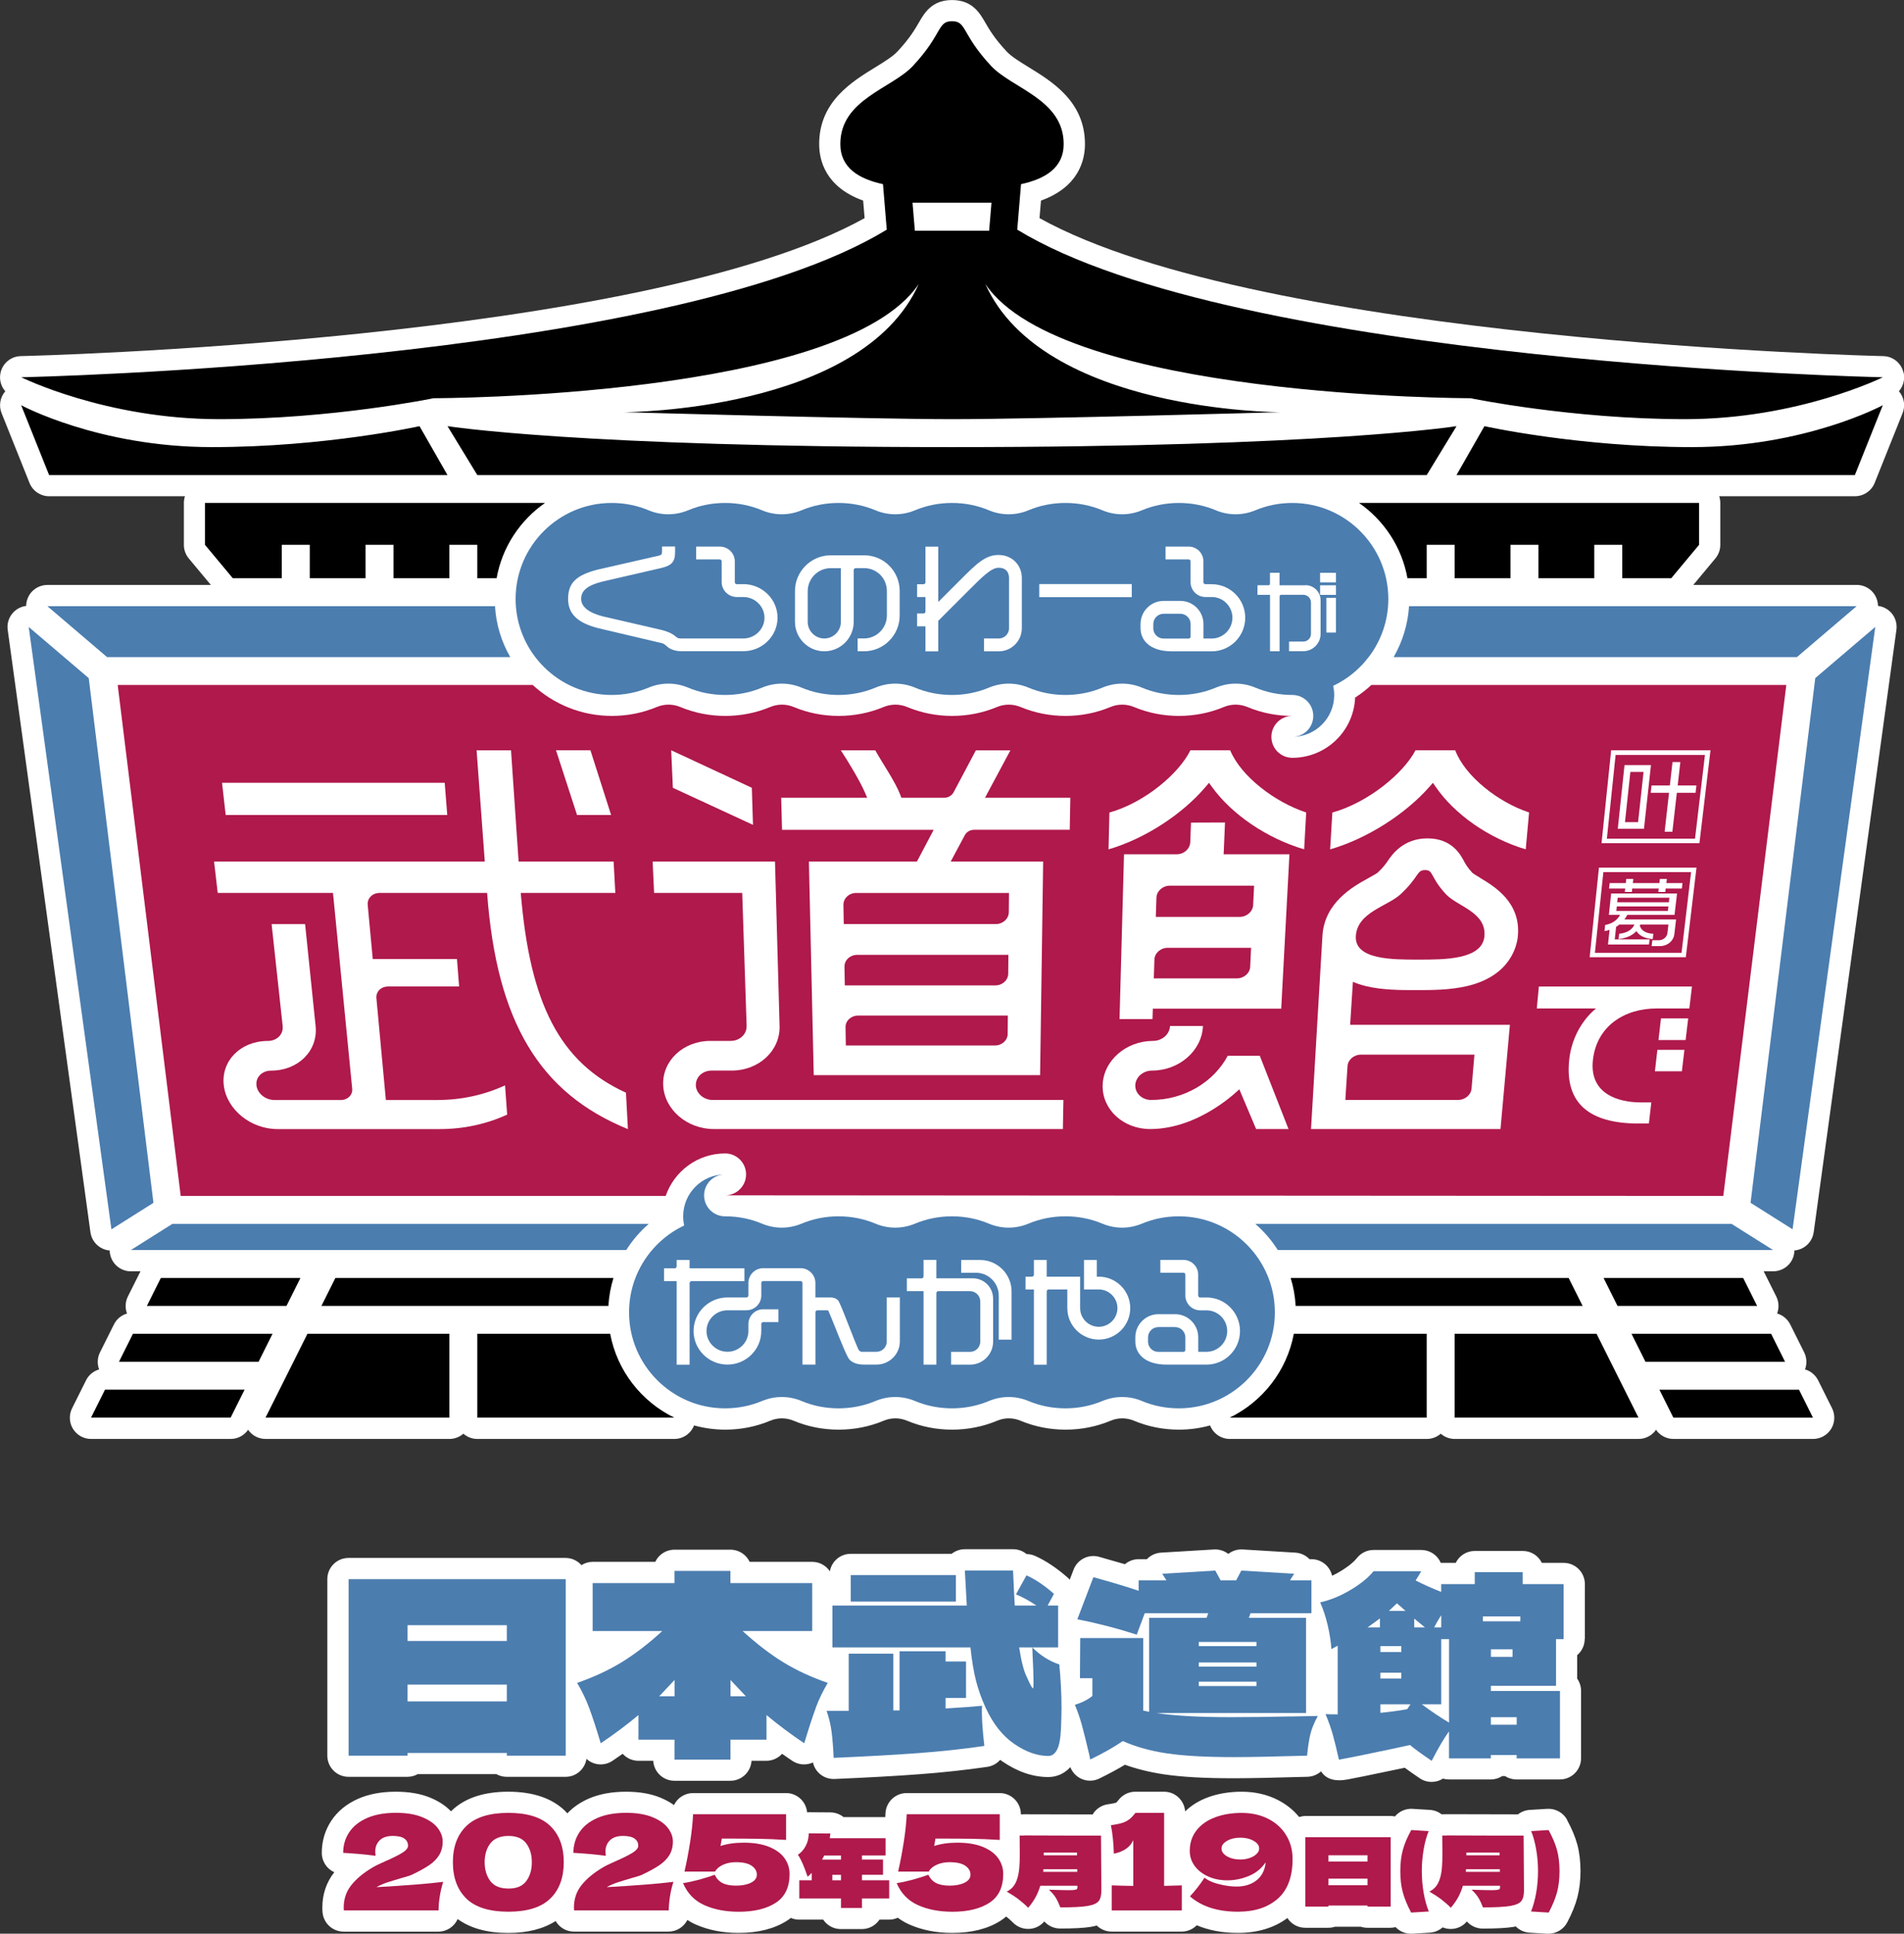 <?xml version="1.0" encoding="UTF-8"?>
<svg id="_レイヤー_1" data-name="レイヤー 1" xmlns="http://www.w3.org/2000/svg" viewBox="0 0 449.08 456.02">
  <rect x="0" y="0" width="449.08" height="456.02" fill="#333333" stroke="none"/>
  <defs>
    <style>
      .cls-1 {
        fill: #af194b;
      }

      .cls-2 {
        fill: #fff;
      }

      .cls-3 {
        fill: #4b7daf;
      }
    </style>
  </defs>
  <path class="cls-2" d="M448.96,87.89c-.5-2.25-2.47-3.86-4.77-3.91-1.49-.03-146.63-3.42-199.01-32.54l.35-4.14c8.92-3.21,10.37-9.55,10.37-13.31,0-9.99-7.64-14.68-13.22-18.11-2.13-1.31-4.14-2.54-5.26-3.75-2.89-3.09-4.13-5.25-5.04-6.82-1.29-2.24-3.06-5.3-7.83-5.3s-6.53,3.06-7.82,5.3c-.91,1.57-2.16,3.73-5.04,6.82-1.12,1.2-3.13,2.44-5.26,3.75-5.58,3.43-13.22,8.12-13.22,18.11,0,3.76,1.44,10.1,10.37,13.31l.35,4.14C151.52,80.56,6.38,83.94,4.9,83.98c-2.3.05-4.27,1.66-4.77,3.91-.36,1.59.09,3.21,1.12,4.38-1.23,1.4-1.58,3.39-.88,5.15l6.59,16.47c.76,1.9,2.6,3.14,4.64,3.14h32.03c-.17.5-.26,1.03-.26,1.59v9.88c0,1.17.41,2.3,1.16,3.2l5.21,6.25H11.17c-2.09,0-3.97,1.31-4.69,3.27-.2.54-.3,1.11-.31,1.67-.62.07-1.23.27-1.8.58-1.82,1-2.84,3.01-2.55,5.07l19.51,142.06c.23,1.68,1.3,3.13,2.84,3.85.54.25,1.12.4,1.7.45,0,.43.07.87.2,1.3.62,2.14,2.58,3.61,4.8,3.61h2.26l-2.97,5.94c-.63,1.26-.69,2.72-.2,4.02-1.33.38-2.46,1.3-3.09,2.57l-3.29,6.59c-.63,1.26-.69,2.72-.2,4.02-1.33.38-2.46,1.3-3.09,2.57l-3.29,6.59c-.77,1.55-.69,3.39.22,4.86.91,1.47,2.52,2.37,4.25,2.37h32.93c1.66,0,3.19-.82,4.12-2.16.93,1.35,2.47,2.16,4.12,2.16h43.36c1.26,0,2.41-.47,3.29-1.24.88.77,2.03,1.24,3.29,1.24h46.47c2.09,0,3.91-1.29,4.65-3.19,2.34.64,4.8,1,7.34,1,3.71,0,7.29-.71,10.65-2.12,1.74-.73,3.72-.73,5.46,0,3.36,1.41,6.94,2.12,10.65,2.12s7.29-.71,10.65-2.12c1.74-.73,3.72-.73,5.46,0,3.36,1.41,6.94,2.12,10.65,2.12s7.29-.71,10.65-2.12c1.74-.73,3.72-.73,5.46,0,3.36,1.41,6.94,2.12,10.65,2.12s7.29-.71,10.65-2.12c1.74-.73,3.72-.73,5.46,0,3.36,1.41,6.94,2.12,10.65,2.12,2.54,0,5-.35,7.33-1,.74,1.9,2.57,3.19,4.65,3.19h46.47c1.26,0,2.41-.47,3.29-1.24.88.77,2.03,1.24,3.29,1.24h43.36c1.65,0,3.19-.81,4.12-2.16.92,1.34,2.46,2.16,4.12,2.16h32.93c1.73,0,3.34-.9,4.25-2.37.91-1.47.99-3.32.22-4.87l-3.29-6.59c-.64-1.27-1.77-2.19-3.09-2.57.49-1.29.43-2.75-.2-4.02l-3.29-6.59c-.64-1.27-1.77-2.19-3.09-2.57.49-1.29.43-2.75-.2-4.02l-2.97-5.94h2.26c2.23,0,4.19-1.47,4.8-3.61.12-.43.19-.87.2-1.3.58-.05,1.16-.2,1.7-.45,1.54-.72,2.61-2.17,2.84-3.85l19.51-142.06c.28-2.06-.73-4.07-2.55-5.07-.57-.31-1.18-.5-1.8-.58,0-.56-.11-1.12-.31-1.67-.72-1.97-2.6-3.27-4.69-3.27h-38.56l5.21-6.25c.75-.9,1.16-2.03,1.16-3.2v-9.88c0-.55-.09-1.09-.26-1.59h32.03c2.04,0,3.88-1.24,4.64-3.14l6.59-16.47c.7-1.76.34-3.75-.88-5.15,1.03-1.17,1.48-2.79,1.12-4.39Z"/>
  <g>
    <path class="cls-2" d="M369.63,429.16c-.93-1.7-2.75-2.7-4.69-2.59l-4.13.25c-1.02.06-1.98.44-2.77,1.05l-16.82-.04c-.16,0-.32,0-.48.02h-.58s-.09.01-.14.01c-.79-.61-1.74-.98-2.76-1.04l-4.13-.25c-1.6-.09-3.12.59-4.12,1.79-.33-.07-.67-.1-1.02-.1h-20.13c-.5,0-.98.1-1.44.24-1.35-1.66-3.05-3.02-5.06-4.04-2.52-1.28-5.38-1.93-8.5-1.93-2.9,0-5.59.45-7.99,1.34-2.09.77-3.87,1.89-5.34,3.3-.19-2.59-2.33-4.64-4.96-4.64h-6.81c-1.65,0-3.1.82-4.02,2.06l-.4.46s-.05.03-.09.06c-.15.05-.68.21-1.92.38-1.36.19-2.59.93-3.39,2.05-.08.11-.13.23-.2.35l-16.21-.04c-.16,0-.32,0-.48.02h-.26v-.02c0-2.76-2.24-5-5-5h-21.94c-2.68,0-4.88,2.11-5,4.78-.01.28-.03.59-.05.89h-9.83c-.87-.7-1.96-1.1-3.09-1.11l-5.1-.04h-.04c-.13,0-.25.03-.37.04-.23-2.55-2.35-4.56-4.96-4.56h-21.94c-1.98,0-3.69,1.15-4.5,2.83-.94-.67-2.02-1.26-3.23-1.76-2.28-.93-4.93-1.39-8.1-1.39-3.41,0-6.4.57-8.9,1.68-1.96.88-3.61,2.03-4.92,3.43-.2-.21-.38-.43-.59-.63-3.08-2.97-7.57-4.48-13.35-4.48s-10.27,1.5-13.35,4.47c-.05.05-.09.11-.15.16-1.26-1.32-2.92-2.41-4.94-3.24-2.28-.93-4.93-1.39-8.1-1.39-3.41,0-6.4.57-8.9,1.68-2.75,1.23-4.88,2.99-6.34,5.23-1.46,2.25-2.2,4.78-2.2,7.52,0,2.02,1.2,3.77,2.95,4.56-1.87,2.38-2.82,5.19-2.82,8.35,0,.08,0,.16,0,.24l.03.66c.13,2.67,2.33,4.76,4.99,4.76h22.34c2.04,0,3.78-1.22,4.56-2.97,2.98,2.17,6.97,3.28,11.92,3.28,4.55,0,8.28-.95,11.18-2.81.87,1.49,2.46,2.49,4.3,2.49h22.34c1.94,0,3.61-1.12,4.44-2.74.62.4,1.27.77,1.97,1.07,2.95,1.31,6.35,1.98,10.11,1.98,4.61,0,8.46-.98,11.45-2.91.29-.18.58-.39.87-.62.6.26,1.26.4,1.96.4h5.67c.9,1.35,2.43,2.23,4.17,2.23h4.94c1.74,0,3.27-.89,4.17-2.23h2.27c.73,0,1.42-.16,2.04-.45.84.62,1.75,1.16,2.74,1.6,2.95,1.31,6.35,1.98,10.11,1.98,4.61,0,8.46-.98,11.45-2.91.42-.27.85-.59,1.27-.95.59.45,1.13.93,1.6,1.42.94.96,2.23,1.5,3.57,1.5.06,0,.12,0,.19,0,1.41-.05,2.73-.69,3.63-1.77.93,1.05,2.28,1.68,3.74,1.68,3.23,0,5.58-.13,7.18-.39.51-.08.99-.19,1.45-.32.9.88,2.13,1.43,3.5,1.43h16.53c1.39,0,2.65-.57,3.56-1.49,2.81,1.19,6.05,1.8,9.7,1.8,4.65,0,8.57-1.19,11.68-3.51.89,1.38,2.43,2.3,4.2,2.3h5.46c.55,0,1.07-.09,1.56-.25h6.08c.49.16,1.02.25,1.56.25h5.46c.41,0,.81-.06,1.19-.16.93.98,2.24,1.56,3.62,1.56.1,0,.2,0,.3,0l4.17-.25c1.13-.07,2.18-.52,3.01-1.25.6.25,1.24.38,1.9.38.06,0,.12,0,.19,0,1.41-.05,2.73-.69,3.63-1.77.93,1.05,2.28,1.68,3.74,1.68,3.23,0,5.58-.13,7.18-.39.21-.03.4-.08.6-.12.86.86,2.01,1.4,3.25,1.47l4.17.25c.1,0,.2,0,.3,0,1.85,0,3.56-1.02,4.43-2.67,1.14-2.16,1.92-4.11,2.4-5.94.48-1.85.73-3.92.73-6.16s-.25-4.37-.74-6.22c-.49-1.82-1.31-3.79-2.44-5.86Z"/>
    <path class="cls-2" d="M373.81,386.53v-12.97c0-2.76-2.24-5-5-5h-5.15c-.81-1.67-2.52-2.81-4.5-2.81h-11.31c-1.98,0-3.69,1.15-4.5,2.81h-3.42s-.07,0-.11,0c-.08-.2-.18-.39-.29-.58-.9-1.53-2.54-2.46-4.31-2.46h-11.25c-1.52,0-2.97.7-3.91,1.89-.55.7-1.7,1.82-4.02,3.21-.62.37-1.23.69-1.85.98-.5-2.23-2.49-3.91-4.87-3.91h-.46c-.86-.9-2.04-1.46-3.32-1.54l-12.46-.75c-1.23-.07-2.43.31-3.37,1.05-.94-.73-2.13-1.12-3.37-1.05l-12.51.75c-1.28.08-2.46.64-3.32,1.54h-1.95c-1.23,0-2.36.45-3.24,1.19-1.75-.52-3.77-1.1-6.1-1.75-2.49-.69-5.09.62-6.01,3.04l-.91,2.37c-.13-.15-.25-.31-.41-.44-2.63-2.32-5.24-4.06-7.76-5.18-.65-.29-1.33-.43-2-.43-.87-.72-1.98-1.15-3.19-1.15h-11.37c-1.14,0-2.24.39-3.12,1.09h-23.81c-2.46,0-4.5,1.78-4.91,4.12-.9-1.34-2.42-2.23-4.16-2.23h-14.76c-.8-1.7-2.53-2.87-4.53-2.87h-13.2c-2,0-3.73,1.17-4.53,2.87h-14.76c-.98,0-1.88.29-2.65.78-.92-1.03-2.24-1.7-3.73-1.7h-51.21c-2.76,0-5,2.24-5,5v41.62c0,2.76,2.24,5,5,5h13.89c.88,0,1.71-.23,2.43-.63h18.56c.72.4,1.55.63,2.43.63h13.89c2.5,0,4.55-1.83,4.92-4.23.48.43,1.04.78,1.67,1.01,1.5.54,3.16.33,4.48-.56.81-.55,1.61-1.1,2.39-1.65.92,1.01,2.24,1.65,3.71,1.65h3.5c.15,2.62,2.33,4.71,4.99,4.71h13.2c2.66,0,4.84-2.08,4.99-4.71h3.5c1.47,0,2.79-.64,3.71-1.65.78.55,1.58,1.11,2.4,1.65,1.32.89,2.98,1.1,4.48.56.14-.05.27-.11.4-.17.5,2.25,2.5,3.9,4.87,3.9.07,0,.15,0,.22,0,7.94-.34,14.7-.72,20.1-1.13,5.47-.41,10.83-.99,15.93-1.73,1.22-.18,2.28-.79,3.04-1.65.16.11.31.22.47.33,3.59,2.47,7.25,3.72,10.87,3.72,2.02,0,3.84-.83,5.21-2.33.45,1.15,1.31,2.11,2.43,2.67.7.35,1.46.52,2.22.52s1.5-.17,2.19-.51c2.27-1.11,4.29-2.2,6.04-3.25,2.74.99,5.77,1.74,9.05,2.24,4.19.64,9.6.95,16.54.95,3.69,0,9.58-.12,17.48-.35,1.22-.04,2.33-.52,3.19-1.28.92,1.48,2.74,2.59,6.34,1.89.8-.15,2-.39,3.63-.71,4.33-.89,7.56-1.56,9.77-2.03.97.72,2.14,1.54,3.53,2.48.84.57,1.81.86,2.8.86.42,0,.83-.05,1.24-.16.51-.13.99-.34,1.43-.62.45.13.92.2,1.4.2h9.87c1,0,1.94-.29,2.72-.8h.65c.78.51,1.72.8,2.72.8h10.22c2.76,0,5-2.24,5-5v-15.9c0-1.08-.34-2.07-.92-2.89v-5.52c1.09-.92,1.78-2.29,1.78-3.82Z"/>
  </g>
  <g>
    <path d="M73.06,136.36v-7.87h-6.59v7.87h-11.56l-6.56-7.87v-9.88h80.19c-5.88,4.1-10.1,10.42-11.41,17.75h-4.56v-7.87h-6.59v7.87h-13.17v-7.87h-6.59v7.87h-13.17ZM34.64,307.97h32.93l3.29-6.59h-32.93l-3.29,6.59ZM224.54,105.44c-87.82,0-118.99-4.94-118.99-4.94l7.03,11.53h223.93l7.03-11.53s-31.17,4.94-118.99,4.94ZM79.1,301.38l-3.29,6.59h67.69c.13-2.26.53-4.47,1.19-6.59h-65.59ZM5,88.97s152.46-3.2,204.15-34.81l-.89-10.73c-5.68-1.23-10.06-3.85-10.06-9.45,0-10.54,12.14-13.09,17.13-18.44,7.03-7.53,5.7-10.54,9.21-10.54s2.19,3.01,9.21,10.54c4.99,5.35,17.13,7.9,17.13,18.44,0,5.6-4.38,8.22-10.06,9.45l-.89,10.73c51.7,31.61,204.15,34.81,204.15,34.81,0,0-19.92,9.88-46.65,9.88s-50.6-4.94-50.6-4.94c0,0-96.3,0-114.42-26.93,13.53,30.22,69.53,30.22,69.53,30.22,0,0-57.63,1.65-77.39,1.65s-77.39-1.65-77.39-1.65c0,0,56,0,69.53-30.22-18.12,26.93-114.42,26.93-114.42,26.93,0,0-23.87,4.94-50.6,4.94s-46.65-9.88-46.65-9.88ZM215.23,47.81l.55,6.59h17.52l.55-6.59h-18.62ZM98.96,100.5s-22.23,4.94-48.96,4.94-45.01-9.88-45.01-9.88l6.59,16.47h93.96l-6.59-11.53ZM378.22,301.38l3.29,6.59h32.93l-3.29-6.59h0s-32.93,0-32.93,0ZM331.95,136.36h4.56v-7.87h6.59v7.87h13.17v-7.87h6.59v7.87h13.17v-7.87h6.59v7.87h11.56l6.56-7.87v-9.88h-80.19c5.88,4.1,10.1,10.42,11.41,17.75ZM369.99,301.38h-65.57c.65,2.1,1.05,4.31,1.17,6.59h67.69l-3.29-6.59ZM391.39,327.73l3.29,6.59h32.93l-3.29-6.59h-32.93ZM417.74,314.55h-32.93l3.29,6.59h32.93l-3.29-6.59ZM21.47,334.31h32.93l3.29-6.59H24.76l-3.29,6.59ZM343.09,314.55v19.76h43.36l-9.88-19.76h-33.48ZM350.12,100.5l-6.59,11.53h93.96l6.59-16.47s-18.28,9.88-45.01,9.88-48.96-4.94-48.96-4.94ZM62.63,334.31h43.36v-19.76h-33.48l-9.88,19.76ZM31.35,314.55l-3.29,6.59h32.93l3.29-6.59H31.35ZM290.04,334.31h46.47v-19.76h-31.35c-1.63,8.71-7.36,16-15.12,19.76ZM143.92,314.55h-31.35v19.76h46.47c-7.75-3.76-13.49-11.04-15.12-19.76Z"/>
    <path class="cls-1" d="M323.45,161.54c-1.18,1.09-2.46,2.09-3.83,2.97-.32,7.89-6.84,14.2-14.81,14.2-2.73,0-4.94-2.21-4.94-4.94s2.21-4.94,4.94-4.94c-3.7,0-7.27-.71-10.62-2.11-1.76-.73-3.76-.73-5.51,0-3.35,1.4-6.93,2.11-10.62,2.11s-7.27-.71-10.62-2.11c-1.75-.73-3.75-.73-5.51,0-3.35,1.4-6.93,2.11-10.62,2.11s-7.27-.71-10.62-2.11c-1.76-.73-3.75-.73-5.51,0-3.35,1.4-6.93,2.11-10.62,2.11s-7.27-.71-10.62-2.11c-1.75-.73-3.76-.73-5.51,0-3.35,1.4-6.93,2.11-10.62,2.11s-7.27-.71-10.62-2.11c-1.75-.73-3.75-.73-5.51,0-3.35,1.4-6.93,2.11-10.62,2.11s-7.27-.71-10.62-2.11c-1.75-.73-3.75-.73-5.51,0-3.35,1.4-6.93,2.11-10.62,2.11-7.19,0-13.74-2.77-18.66-7.29H27.76l14.86,120.49h114.39c2-5.82,7.53-10.02,14.02-10.02,2.73,0,4.94,2.21,4.94,4.94s-2.21,4.94-4.94,4.94c.94,0,235.43.14,235.43.14l14.86-120.49h-97.87Z"/>
    <path class="cls-3" d="M36.19,283.66l-9.91,6.25L6.77,147.85l14.16,12.07,15.26,123.73ZM328.7,154.96h95.13l14.08-12.01h-105.57c-.27,4.28-1.55,8.38-3.63,12.01ZM120.35,154.96c-2.06-3.58-3.34-7.66-3.6-12.01H11.17l14.08,12.01h95.1ZM153.03,288.62H40.66l-9.79,6.17h116.84c1.45-2.3,3.24-4.38,5.31-6.17ZM428.15,159.92l-15.26,123.73,9.91,6.25,19.51-142.06-14.16,12.07ZM296.07,288.62c2.06,1.78,3.85,3.86,5.31,6.17h116.82l-9.79-6.17h-112.35Z"/>
    <path class="cls-3" d="M278.05,286.84c-3.04,0-5.97.58-8.72,1.73-1.49.62-3.08.94-4.66.94s-3.17-.31-4.66-.94c-2.74-1.15-5.68-1.73-8.72-1.73s-5.97.58-8.72,1.73c-1.49.62-3.08.94-4.66.94s-3.17-.31-4.66-.94c-2.74-1.15-5.68-1.73-8.72-1.73s-5.97.58-8.72,1.73c-1.49.62-3.08.94-4.66.94s-3.17-.31-4.66-.94c-2.74-1.15-5.68-1.73-8.72-1.73s-5.97.58-8.72,1.73c-1.49.62-3.08.94-4.66.94s-3.17-.31-4.66-.94c-2.74-1.15-5.68-1.73-8.72-1.73h0c-2.73,0-4.94-2.21-4.94-4.94s2.21-4.94,4.94-4.94c-5.46,0-9.88,4.42-9.88,9.88,0,.74.09,1.46.24,2.16-7.68,3.63-13,11.44-13,20.48,0,12.48,10.16,22.64,22.64,22.64,3.04,0,5.97-.58,8.72-1.73,1.49-.62,3.08-.94,4.66-.94s3.17.31,4.66.94c2.74,1.15,5.68,1.73,8.72,1.73s5.97-.58,8.72-1.73c1.49-.62,3.08-.94,4.66-.94s3.17.31,4.66.94c2.74,1.15,5.68,1.73,8.72,1.73s5.97-.58,8.72-1.73c1.49-.62,3.08-.94,4.66-.94s3.17.31,4.66.94c2.74,1.15,5.68,1.73,8.72,1.73s5.97-.58,8.72-1.73c1.49-.62,3.08-.94,4.66-.94s3.17.31,4.66.94c2.74,1.15,5.68,1.73,8.72,1.73,12.48,0,22.64-10.16,22.64-22.64s-10.16-22.64-22.64-22.64Z"/>
    <path class="cls-2" d="M259.16,301.07h-.46v-3.94h-3.02v6.96h3.48c2.43,0,4.4,1.98,4.4,4.4s-1.98,4.4-4.4,4.4-4.4-1.98-4.4-4.4v-7.42h-7.88v-3.94h-3.02v3.48c0,.25-.21.46-.46.46h-1.51v3.02h1.97v17.74h3.02v-17.28c0-.25.21-.46.46-.46h4.4v4.4c0,4.09,3.33,7.42,7.42,7.42s7.42-3.33,7.42-7.42-3.33-7.42-7.42-7.42Z"/>
    <path class="cls-2" d="M284.55,305.99h-1.48c-.25,0-.46-.21-.46-.46v-4.93c0-1.92-1.56-3.48-3.48-3.48h-5.45v3.02h5.44c.25,0,.46.21.46.46v4.93c.01,1.91,1.57,3.48,3.49,3.48h1.49c2.7,0,4.89,2.2,4.89,4.89s-2.2,4.89-4.89,4.89h-1.94v-3.42c0-3.01-2.45-5.45-5.45-5.45h-3.94c-3.01,0-5.45,2.45-5.45,5.45v.99c0,2.63,1.95,5.45,7.42,5.45h9.36c4.36,0,7.91-3.55,7.91-7.92s-3.55-7.92-7.91-7.92ZM270.78,315.39c0-1.34,1.09-2.43,2.43-2.43h3.94c1.34,0,2.43,1.09,2.43,2.43v2.98c-.01.24-.21.43-.45.43h-5.93c-1.3,0-2.36-1.01-2.42-2.29v-1.13Z"/>
    <path class="cls-2" d="M234.24,306.24v10.13c0,3.01-2.44,5.45-5.45,5.45h-4.47s0-3.02,0-3.02h4.47c1.3,0,2.36-1.02,2.42-2.32v-9.56c0-1.34-1.09-2.43-2.43-2.43h-7.47c-.25,0-.46.21-.46.46v16.86h-3.02v-17.32h-3.94v-3.02h3.48c.25,0,.46-.21.46-.46v-3.9h3.02v4.35h8.62c2.63,0,4.76,2.14,4.76,4.76ZM231.19,297.13h-4.48v3.02h3.49c2.96,0,5.37,2.42,5.37,5.39v10.38h3.02v-11.36c0-4.08-3.32-7.41-7.4-7.42Z"/>
    <path class="cls-2" d="M209.15,305.99v10.49c-.06,1.3-1.14,2.31-2.45,2.31h-2.99s-.2,0-.2,0c-.4,0-.56.01-.9-.33-.25-.28-1.59-3.71-2.38-5.75-1.7-4.36-2.28-5.77-2.6-6.09-.58-.57-1.3-.65-1.86-.65h-3.45v-3.42c0-1.92-1.58-3.48-3.51-3.48h-8.78c-1.94,0-3.51,1.56-3.51,3.48v2.96c0,.25-.21.46-.46.46h-4.48c-4.4,0-7.99,3.55-7.99,7.92s3.58,7.91,7.99,7.91,7.98-3.55,7.98-7.91v-1.65c0-.25.21-.46.47-.46h3.58v-3.02h-3.58c-1.94,0-3.51,1.56-3.51,3.48v1.65c0,2.7-2.22,4.89-4.94,4.89s-4.94-2.2-4.94-4.89,2.22-4.89,4.94-4.89h4.48c1.93,0,3.5-1.57,3.5-3.48v-2.96c0-.25.21-.46.47-.46h8.77c.26,0,.47.21.47.46v19.25h3.06v-12.35c0-.25.21-.46.47-.46h1.99c.19,0,.49,0,.57.07.11.17.82,1.95,1.39,3.37l.03.06c1.77,4.44,3.06,7.62,3.61,8.16.76.76,1.89,1.14,3.36,1.14h2.99c3.03,0,5.5-2.45,5.5-5.45v-10.38h-3.05Z"/>
    <path class="cls-2" d="M175.57,299.1h-12.92v-1.97h-3.05v1.51c0,.25-.21.46-.46.46h-2.52v3.02h2.98v19.71h3.05v-19.25c0-.25.21-.46.47-.46h12.46v-3.02Z"/>
    <path class="cls-3" d="M327.45,141.25c0-12.48-10.16-22.64-22.64-22.64-3.04,0-5.97.58-8.72,1.73-1.49.62-3.08.94-4.66.94s-3.17-.31-4.66-.94c-2.74-1.15-5.68-1.73-8.72-1.73s-5.97.58-8.72,1.73c-1.49.62-3.08.94-4.66.94s-3.17-.31-4.66-.94c-2.74-1.15-5.68-1.73-8.72-1.73s-5.97.58-8.72,1.73c-1.49.62-3.08.94-4.66.94s-3.17-.31-4.66-.94c-2.74-1.15-5.68-1.73-8.72-1.73s-5.97.58-8.72,1.73c-1.49.62-3.08.94-4.66.94s-3.17-.31-4.66-.94c-2.74-1.15-5.68-1.73-8.72-1.73s-5.97.58-8.72,1.73c-1.49.62-3.08.94-4.66.94s-3.17-.31-4.66-.94c-2.74-1.15-5.68-1.73-8.72-1.73s-5.97.58-8.72,1.73c-1.49.62-3.08.94-4.66.94s-3.17-.31-4.66-.94c-2.74-1.15-5.68-1.73-8.72-1.73-12.48,0-22.64,10.16-22.64,22.64s10.16,22.64,22.64,22.64c3.04,0,5.97-.58,8.72-1.73,1.49-.62,3.08-.94,4.66-.94s3.17.31,4.66.94c2.74,1.15,5.68,1.73,8.72,1.73s5.97-.58,8.72-1.73c1.49-.62,3.08-.94,4.66-.94s3.17.31,4.66.94c2.74,1.15,5.68,1.73,8.72,1.73s5.97-.58,8.72-1.73c1.49-.62,3.08-.94,4.66-.94s3.17.31,4.66.94c2.74,1.15,5.68,1.73,8.72,1.73s5.97-.58,8.72-1.73c1.49-.62,3.08-.94,4.66-.94s3.17.31,4.66.94c2.74,1.15,5.68,1.73,8.72,1.73s5.97-.58,8.72-1.73c1.49-.62,3.08-.94,4.66-.94s3.17.31,4.66.94c2.74,1.15,5.68,1.73,8.72,1.73s5.97-.58,8.72-1.73c1.49-.62,3.08-.94,4.66-.94s3.17.31,4.66.94c2.74,1.15,5.68,1.73,8.72,1.73h0c2.73,0,4.94,2.21,4.94,4.94s-2.21,4.94-4.94,4.94c5.46,0,9.88-4.42,9.88-9.88,0-.74-.09-1.46-.24-2.16,7.68-3.63,13-11.44,13-20.48Z"/>
    <path class="cls-2" d="M203.94,130.96h-8.19c-4.55.08-8.25,3.87-8.25,8.44v7.23c0,3.84,3.11,6.96,6.93,6.96s6.93-3.12,6.93-6.96v-12.18c0-.26.21-.47.46-.47h2.04c2.95.03,5.29,2.38,5.32,5.34v5.82c0,2.99-2.42,5.42-5.39,5.42h-1.51v3.03h1.51c4.64,0,8.41-3.79,8.41-8.45v-5.9c-.08-4.57-3.71-8.21-8.26-8.29ZM198.33,133.99v12.65c0,2.17-1.76,3.93-3.91,3.93s-3.91-1.76-3.91-3.93v-7.23c0-2.95,2.39-5.38,5.32-5.42h2.5Z"/>
    <path class="cls-2" d="M175.29,137.77h-1.51c-.26,0-.47-.21-.47-.46v-4.93c0-1.92-1.59-3.48-3.55-3.48h-5.57v3.02h5.55c.26,0,.48.21.48.46v4.93c.01,1.91,1.61,3.48,3.56,3.48h1.52c2.76,0,5.01,2.2,5.01,4.89s-2.25,4.89-5.01,4.89h-14.6c-.77,0-.93-.13-1.31-.45-.5-.41-1.18-.97-3.22-1.53l-14.05-3.25c-3.31-.86-5.05-2.28-5.05-4.11,0-1.97,1.5-3.19,5.01-4.08l13.87-3.2c2.31-.58,3.28-1.24,3.28-3.82v-1.25h-3.08v1.19c0,.62-.14.81-.73.96l-14.51,3.31c-5.04,1.31-6.92,3.17-6.92,6.88,0,3.49,2.14,5.61,6.96,6.88l14.12,3.33c.2.06.39.09.58.13.53.1.95.18,1.66.87,1.11,1.08,2.96,1.14,3.33,1.14.04,0,.06,0,.07,0h14.6c4.46,0,8.08-3.55,8.08-7.91s-3.63-7.91-8.08-7.91Z"/>
    <path class="cls-2" d="M235.56,130.87c-3.17,0-5.2,2.03-9.24,6.07l-5.02,5.02v-13.05h-3.02v8.41c0,.25-.21.46-.46.46h-1.51v3.02h1.97v3.42c0,.25-.21.46-.46.46h-1.51v3.02h1.97v5.91h3.02v-7.21l6.75-6.75c3.83-3.83,5.76-5.76,7.51-5.76,1.5,0,2.36.82,2.43,2.28v12.09c-.06,1.3-1.13,2.31-2.42,2.31h-3.49v3.03h3.48c3.01,0,5.45-2.45,5.45-5.45v-11.83c0-3.1-2.34-5.44-5.45-5.44Z"/>
    <rect class="cls-2" x="245.12" y="137.74" width="21.82" height="3.09"/>
    <path class="cls-2" d="M285.78,137.77h-1.48c-.25,0-.46-.21-.46-.46v-4.93c0-1.92-1.56-3.48-3.48-3.48h-5.45v3.02h5.44c.25,0,.46.21.46.46v4.93c.01,1.92,1.57,3.48,3.49,3.48h1.49c2.7,0,4.89,2.2,4.89,4.89s-2.2,4.9-4.89,4.9h-1.94v-3.42c0-3.01-2.45-5.45-5.45-5.45h-3.94c-3.01,0-5.45,2.45-5.45,5.45v.99c0,2.63,1.95,5.45,7.42,5.45h9.36c4.36,0,7.91-3.55,7.91-7.92s-3.55-7.91-7.91-7.91ZM280.82,147.17v2.98c-.01.24-.21.43-.45.44h-5.93c-1.3,0-2.36-1.02-2.42-2.29v-1.13c0-1.34,1.09-2.43,2.43-2.43h3.94c1.34,0,2.43,1.09,2.43,2.43Z"/>
    <rect class="cls-2" x="311.36" y="135.08" width="3.74" height="2.26"/>
    <rect class="cls-2" x="312.84" y="140.99" width="2.26" height="8.18"/>
    <path class="cls-2" d="M307.89,138.03h-6.09v-2.96h-2.26v2.61c0,.19-.15.34-.34.34h-2.61v2.26h2.96v13.3h2.26v-12.96c0-.19.16-.35.35-.35h5.23c1.01,0,1.82.82,1.82,1.82v7.48c-.05.97-.85,1.73-1.82,1.73h-3.35v2.27h3.35c2.25,0,4.09-1.84,4.09-4.09v-7.91c0-1.97-1.6-3.57-3.57-3.57Z"/>
    <rect class="cls-2" x="311.36" y="138.03" width="3.74" height="2.26"/>
    <path class="cls-2" d="M349.17,207.05c-.66-.4-1.66-1-1.91-1.23-1.18-1.28-1.61-2.08-2.02-2.84-.77-1.44-2.83-5.27-8.55-5.27s-8.35,3.83-9.34,5.27c-.53.77-1.07,1.56-2.41,2.81-.32.26-1.41.86-2.13,1.26-3.65,2.01-10.43,5.74-10.9,13.67h0s0,0,0,0l-2.69,45.54h44.69l2.22-24.59h-37.68l.65-10.13c.91.39,1.92.73,3.06,1.01,3.88.94,8.29.94,11.5.94h.69c3.22,0,7.62,0,11.64-.94,10.38-2.42,11.83-9.65,12.02-11.82.72-7.93-5.5-11.66-8.85-13.67ZM320.97,248.71h26.79l-.68,8.02c-.13,1.48-1.56,2.67-3.2,2.67h-26.57l.52-8c.1-1.48,1.51-2.69,3.15-2.69ZM350.13,220.73c-.48,5.63-9.54,5.57-15.59,5.57s-15.11.05-14.75-5.57h0c.36-5.62,7.47-6.99,10.57-9.86,4.37-4.06,3.72-5.69,5.76-5.69s1.15,1.63,4.91,5.69c2.66,2.87,9.57,4.24,9.09,9.86Z"/>
    <path class="cls-2" d="M289.57,248.98c-3.25,6.14-10.2,10.42-18.06,10.42-2.12,0-3.79-1.55-3.74-3.46.06-1.92,1.83-3.47,3.96-3.47,6.39,0,11.77-4.69,12-10.52h-7.77c-.07,1.95-1.86,3.52-4,3.52-6.42,0-11.75,4.71-11.89,10.47-.14,5.72,4.88,10.32,11.21,10.32,11.76,0,21.02-9.39,21.02-9.39l3.97,9.39h7.64l-6.78-17.29h-7.58Z"/>
    <path class="cls-2" d="M290.14,176.93h-9.37c-2.67,5.47-10.74,12.34-19.1,14.69l-.21,8.68c8.58-2.49,17.42-8.29,22.87-14.71l.83-.98.72,1c4.64,6.42,12.89,12.09,21.72,14.69l.48-8.7c-7.3-2.38-15.36-8.46-17.93-14.66Z"/>
    <path class="cls-2" d="M343.24,176.93h-9.37c-2.86,5.47-11.18,12.34-19.62,14.69l-.52,8.68c8.66-2.49,17.71-8.29,23.38-14.71l.86-.98.69,1c4.42,6.42,12.46,12.09,21.2,14.69l.79-8.7c-7.22-2.38-15.06-8.46-17.42-14.66Z"/>
    <path class="cls-2" d="M288.94,193.96l-8.03.03-.17,4.59c-.06,1.59-1.48,2.88-3.18,2.88h-12.45l-.99,36.41h.03-.03s-.07,2.46-.07,2.46h7.78l.08-2.46h30.28l1.94-36.41h-15.52l.32-7.5ZM294.88,227.97c-.07,1.53-1.48,2.76-3.15,2.76h-19.59l.14-4.43c.05-1.53,1.45-2.78,3.12-2.78h19.68l-.21,4.45ZM295.79,208.88l-.22,4.53c-.07,1.56-1.5,2.82-3.18,2.82h-19.78l.15-4.52c.05-1.57,1.46-2.84,3.15-2.84h19.88Z"/>
    <path class="cls-2" d="M136.1,192.2l-4.96-15.27h8.12l4.88,15.27h-8.04ZM105.49,192.2l-.6-7.6h-52.52l.86,7.6h52.26ZM89.54,210.58h25.35c2.25,30.5,12.42,47.23,33.21,55.69l-.46-8.59c-15.72-7.15-22.67-21.17-24.81-47.1h22.3s-.4-7.41-.4-7.41h-22.41l-1.79-26.23h-8.12l1.93,26.23h-63.85l.86,7.41h27.19l4.53,46.17c.14,1.47-1.06,2.66-2.69,2.66h-15.66c-2.12,0-4.02-1.55-4.23-3.46-.22-1.92,1.33-3.47,3.46-3.47,6.39,0,11.09-4.69,10.49-10.52h0l-2.48-24.03h-7.9l2.61,24.03h0c.21,1.95-1.35,3.52-3.5,3.52-6.42,0-11.07,4.71-10.39,10.47.68,5.72,6.36,10.32,12.7,10.32h38.2c5.62,0,11.07-1.17,15.94-3.42l-.5-6.9c-4.89,2.28-10.37,3.46-16.02,3.46h-12.09l-2.23-24.02c-.14-1.52,1.09-2.75,2.75-2.75h16.76l-.51-6.48h-19.86l-1.19-12.75c-.15-1.56,1.1-2.83,2.79-2.83Z"/>
    <path class="cls-2" d="M158.7,185.78l-.39-8.85,19.02,8.85.27,8.74-18.91-8.74ZM252.45,188.12l-.14,7.56h-22.54c-.94,0-1.79.5-2.21,1.28l-3.32,6.21h21.8l-.72,50.37h-53.39l-1.14-50.37h25.48l3.95-7.48h-35.77l-.2-7.56h20.29l-.52-1.2c-1.18-2.73-3.83-7.14-5.7-9.99h8.12c1.78,3.2,4.76,7.44,5.94,10.6l.22.59h10.1c.94,0,1.8-.5,2.22-1.29l5.25-9.89h8.14l-5.99,11.19h20.15ZM237.72,239.5h-35.34c-1.65,0-2.97,1.22-2.95,2.72l.07,4.33h35.17c1.65,0,2.99-1.21,3-2.71l.04-4.35ZM237.85,225.18h-35.69c-1.67,0-3,1.24-2.98,2.78l.08,4.42h35.51c1.66,0,3.02-1.23,3.03-2.76l.04-4.44ZM201.94,210.58c-1.69,0-3.03,1.27-3.01,2.83l.08,4.51h35.87c1.68,0,3.05-1.26,3.06-2.81l.04-4.52h-36.04ZM164.13,255.94c-.08-1.92,1.58-3.47,3.71-3.47h4.75c6.39,0,11.45-4.69,11.28-10.52l-1.08-38.78h-28.86l.35,7.41h20.78l1.04,31.37h-.01c.06,1.95-1.62,3.52-3.76,3.52h-4.77c-6.42,0-11.41,4.71-11.14,10.47.27,5.72,5.62,10.32,11.95,10.32h82.32l.13-6.86h-82.72c-2.12,0-3.91-1.55-3.99-3.46Z"/>
    <path class="cls-2" d="M390.33,252.64h6.36s.6-5.06.6-5.06h-6.38s-.58,5.06-.58,5.06ZM391.18,245.27h6.39l.61-5.11h-6.42s-.59,5.11-.59,5.11ZM370.1,250.07c.83-8.27,6.37-12.25,6.37-12.25h-14l.49-5.17h36.11l-.62,5.17h-7.71c-7.58,0-14.19,4.14-15.04,12.25-.84,8.02,6.19,9.9,11.25,9.9h2.53s-.57,4.98-.57,4.98h-2.52c-11.49,0-17.31-4.75-16.29-14.88Z"/>
    <path class="cls-2" d="M393.01,208.25h3.83l-.15,1.28h-3.82s-.09.82-.09.82h-1.64l.09-.82h-6.25l-.09.82h-1.66l.09-.82h-3.81l.14-1.28h3.81l.11-.98h1.67l-.11.98h6.26l.11-.98h1.65l-.11.98ZM383.12,216.83h12.2l-.4,3.44c-.19,1.65-1.64,2.85-3.46,2.85h-1.9l.16-1.38h1.54c1.02,0,1.91-.77,2.02-1.68l.24-2.04h-6.64c-.03.11-.08.19-.11.3.33,1.11,1.47,1.84,3.19,1.88l-.14,1.26c-1.83-.12-3.14-.77-3.85-1.88-.88.96-2.29,1.67-4.21,1.88l.14-1.26c1.94-.16,3.18-1.09,3.6-2.18h-3.54c-.23.21-.5.39-.78.55l-.32,2.96h8.21l-.14,1.21h-9.67l.37-3.45c-.37.12-.77.23-1.19.3l.15-1.46c1.63-.28,2.82-1.09,3.53-2.38h-2.65l.54-5.04h15.54l-.59,5.04h-11.14c-.2.39-.42.74-.69,1.08ZM381.44,212.78h12.18l.12-1.08h-12.19l-.12,1.08ZM393.39,214.82l.12-1.06h-12.17l-.11,1.06h12.16ZM377.14,204.6h23l-2.52,21.14h-22.68l2.19-21.14ZM376.19,224.69h20.42l2.25-19.02h-20.69l-1.99,19.02Z"/>
    <path class="cls-2" d="M380.01,176.93l-2.27,21.92h23.09l2.61-21.92h-23.43ZM399.8,197.77h-20.8l2.06-19.73h21.07s-2.34,19.73-2.34,19.73ZM389.4,180.43h-6.24l-1.59,15.02h6.18s1.65-15.02,1.65-15.02ZM386.35,193.88h-3.08l1.27-11.84h3.11l-1.29,11.84ZM393.66,186.96h-4.32l.19-1.72h4.32l.63-5.53h1.85l-.63,5.53h4.42l-.2,1.72h-4.42l-1.05,9.19h-1.83l1.04-9.19Z"/>
  </g>
  <g>
    <g>
      <path class="cls-1" d="M104.53,443.8c-.35,1.08-.62,2.23-.81,3.44s-.28,2.3-.28,3.28h-22.34l-.03-.66c0-2.04.6-3.81,1.8-5.31,1.2-1.5,2.87-2.89,5.02-4.16.62-.38,1.6-.85,2.94-1.44,1.73-.75,3.06-1.41,4-1.98.94-.57,1.41-1.14,1.41-1.7,0-.71-.29-1.27-.88-1.69-.58-.42-1.49-.62-2.72-.62-1.35,0-2.38.34-3.08,1.03-.7.69-1.05,1.56-1.05,2.62,0,.33.03.68.09,1.03-2.62-.33-5.18-.56-7.66-.69,0-1.77.46-3.37,1.39-4.8.93-1.43,2.32-2.56,4.19-3.39,1.86-.83,4.15-1.25,6.86-1.25,2.48,0,4.55.34,6.2,1.02,1.66.68,2.87,1.53,3.66,2.56.78,1.03,1.17,2.09,1.17,3.17,0,1.25-.28,2.32-.83,3.22-.55.9-1.34,1.69-2.37,2.39-1.03.7-2.41,1.45-4.14,2.27-.25.12-.66.27-1.22.42s-.92.25-1.06.3c-1.48.44-2.66.8-3.53,1.09s-1.7.66-2.47,1.09c6.77-.38,12.02-.79,15.75-1.25Z"/>
      <path class="cls-1" d="M110.01,447.74c-2.12-2.06-3.19-4.93-3.19-8.59s1.07-6.49,3.2-8.55c2.14-2.05,5.43-3.08,9.89-3.08s7.75,1.03,9.87,3.08c2.12,2.05,3.19,4.9,3.19,8.55s-1.06,6.53-3.19,8.59c-2.12,2.06-5.42,3.09-9.87,3.09s-7.78-1.03-9.91-3.09ZM124.13,443.6c.88-1.18,1.31-2.66,1.31-4.45s-.44-3.24-1.31-4.42c-.88-1.18-2.27-1.77-4.19-1.77s-3.41.59-4.3,1.77c-.89,1.18-1.33,2.65-1.33,4.42s.44,3.25,1.33,4.44c.89,1.19,2.32,1.78,4.3,1.78s3.31-.59,4.19-1.77Z"/>
      <path class="cls-1" d="M158.83,443.8c-.35,1.08-.62,2.23-.81,3.44s-.28,2.3-.28,3.28h-22.34l-.03-.66c0-2.04.6-3.81,1.8-5.31,1.2-1.5,2.87-2.89,5.02-4.16.62-.38,1.6-.85,2.94-1.44,1.73-.75,3.06-1.41,4-1.98.94-.57,1.41-1.14,1.41-1.7,0-.71-.29-1.27-.88-1.69-.58-.42-1.49-.62-2.72-.62-1.35,0-2.38.34-3.08,1.03-.7.69-1.05,1.56-1.05,2.62,0,.33.03.68.09,1.03-2.62-.33-5.18-.56-7.66-.69,0-1.77.46-3.37,1.39-4.8.93-1.43,2.32-2.56,4.19-3.39,1.86-.83,4.15-1.25,6.86-1.25,2.48,0,4.55.34,6.2,1.02,1.66.68,2.87,1.53,3.66,2.56.78,1.03,1.17,2.09,1.17,3.17,0,1.25-.28,2.32-.83,3.22-.55.9-1.34,1.69-2.37,2.39-1.03.7-2.41,1.45-4.14,2.27-.25.12-.66.27-1.22.42s-.92.25-1.06.3c-1.48.44-2.66.8-3.53,1.09s-1.7.66-2.47,1.09c6.77-.38,12.02-.79,15.75-1.25Z"/>
      <path class="cls-1" d="M181.41,435.54c1.61.66,2.82,1.54,3.62,2.66.8,1.12,1.2,2.36,1.2,3.73,0,3.12-1.09,5.39-3.27,6.8s-5.09,2.11-8.73,2.11c-3.06,0-5.76-.52-8.08-1.55-2.32-1.03-4.01-2.77-5.05-5.2,1.15-.17,2.4-.44,3.77-.81,1.36-.38,2.6-.76,3.7-1.16.44.9,1.05,1.55,1.84,1.95.79.41,1.85.61,3.19.61,1.42,0,2.59-.23,3.52-.69.93-.46,1.39-1.09,1.39-1.91s-.41-1.53-1.22-2.09-2.05-.84-3.72-.84c-1.08,0-2.07.19-2.97.58-.9.39-1.54.93-1.94,1.64h-7.22c.5-2.15.94-4.46,1.33-6.94.39-2.48.62-4.68.7-6.59h21.94v6.06c-2.31-.15-4.49-.23-6.55-.27-2.05-.03-4.92-.05-8.61-.05l-.31,1.75c1.58-.52,3.41-.78,5.47-.78,2.38,0,4.37.33,5.98.98Z"/>
      <path class="cls-1" d="M209.73,443.42v4.29h-6.43v2.23h-4.94v-2.23h-9.84v-4.29h2.93v-1.74c-.3.32-.62.62-.97.9-.38-1.11-.73-2.07-1.07-2.88-.34-.8-.74-1.58-1.21-2.31.77-.51,1.38-1.2,1.84-2.08.46-.87.7-1.86.71-2.96l5.1.04c-.03.35-.08.71-.14,1.11h13.16v4.06h-5.57v.97h4.97v3.59h-4.97v1.29h6.43ZM198.36,437.57h-3.95l-.52.97h4.47v-.97ZM196.31,442.13v1.29h2.05v-1.29h-2.05Z"/>
      <path class="cls-1" d="M231.8,435.54c1.61.66,2.82,1.54,3.62,2.66.8,1.12,1.2,2.36,1.2,3.73,0,3.12-1.09,5.39-3.27,6.8s-5.09,2.11-8.73,2.11c-3.06,0-5.76-.52-8.08-1.55-2.32-1.03-4.01-2.77-5.05-5.2,1.15-.17,2.4-.44,3.77-.81,1.36-.38,2.6-.76,3.7-1.16.44.9,1.05,1.55,1.84,1.95.79.41,1.85.61,3.19.61,1.42,0,2.59-.23,3.52-.69.93-.46,1.39-1.09,1.39-1.91s-.41-1.53-1.22-2.09-2.05-.84-3.72-.84c-1.08,0-2.07.19-2.97.58-.9.39-1.54.93-1.94,1.64h-7.22c.5-2.15.94-4.46,1.33-6.94.39-2.48.62-4.68.7-6.59h21.94v6.06c-2.31-.15-4.49-.23-6.55-.27-2.05-.03-4.92-.05-8.61-.05l-.31,1.75c1.58-.52,3.41-.78,5.47-.78,2.38,0,4.37.33,5.98.98Z"/>
      <path class="cls-1" d="M259.77,445.72c.01,1.19-.2,2.06-.64,2.61-.44.55-1.33.93-2.66,1.15-1.33.22-3.46.33-6.38.33-.33-.87-.68-1.61-1.04-2.22-.36-.61-.91-1.26-1.65-1.95,2.38.08,3.91.11,4.6.11s1.16-.02,1.46-.07c.29-.04.48-.11.55-.2.08-.09.11-.24.11-.45v-.32h-8.76c-.3.99-.67,1.89-1.11,2.7-.44.81-1.02,1.64-1.74,2.49-.66-.68-1.4-1.32-2.2-1.94-.8-.62-1.76-1.24-2.85-1.87.65-.33,1.17-.75,1.56-1.24.39-.5.7-1.12.93-1.87s.38-1.59.46-2.52c.08-.92.12-2.03.12-3.33,0-.8-.02-2.22-.04-4.27h1.04v-.02l12.46.04h5.69l.09,12.84ZM254.08,441.43v-.63h-7.99c0,.15-.02.36-.04.63h8.03ZM246.18,437.52h7.85v-.63h-7.85v.63Z"/>
      <path class="cls-1" d="M274.58,444.74c1.88-.04,3.26-.08,4.16-.12v5.91h-16.53v-5.91c2.25.08,3.95.12,5.09.12v-10.78c-.75,1.65-2.28,2.71-4.59,3.19-.06-2.46-.29-4.7-.69-6.72,1.67-.23,2.83-.52,3.48-.86s1.17-.72,1.53-1.14c.36-.42.61-.7.73-.84v-.06h6.81v17.22Z"/>
      <path class="cls-1" d="M299.1,428.91c1.82.93,3.24,2.21,4.25,3.86,1.01,1.65,1.52,3.52,1.52,5.62,0,4.19-1.16,7.31-3.48,9.36-2.32,2.05-5.45,3.08-9.39,3.08-4.79,0-8.57-1.21-11.34-3.62,1.25-1.33,2.4-2.8,3.44-4.41.81.67,1.97,1.18,3.47,1.55s2.86.55,4.09.55c1.81,0,3.33-.45,4.56-1.36,1.23-.91,1.98-2.2,2.25-3.89.02-.1.03-.25.03-.44-1,1.46-2.32,2.53-3.97,3.2-1.65.68-3.32,1.02-5.03,1.02s-3.18-.3-4.53-.91-2.42-1.43-3.19-2.48-1.16-2.23-1.16-3.55c0-1.9.54-3.52,1.61-4.87,1.07-1.35,2.54-2.38,4.39-3.06,1.85-.69,3.94-1.03,6.25-1.03s4.41.46,6.23,1.39ZM294.76,438.16c.68-.24,1.22-.56,1.62-.95.41-.4.61-.82.61-1.28,0-.71-.43-1.31-1.3-1.81-.87-.5-1.91-.75-3.14-.75s-2.28.25-3.14.75c-.87.5-1.3,1.1-1.3,1.81s.43,1.34,1.3,1.84c.86.5,1.91.75,3.14.75.79,0,1.53-.12,2.2-.36Z"/>
      <path class="cls-1" d="M307.87,449.62v-16.36h20.13v16.36h-5.46v-.25h-9.21v.25h-5.46ZM322.54,438.99v-1.47h-9.21v1.47h9.21ZM313.33,443.03v1.56h9.21v-1.56h-9.21Z"/>
      <path class="cls-1" d="M336.97,431.82c-.5,1.19-.89,2.62-1.18,4.3-.29,1.68-.44,3.39-.44,5.13s.15,3.47.44,5.15c.29,1.67.7,3.13,1.21,4.38l-4.17.25c-.95-1.8-1.61-3.43-1.99-4.88-.38-1.44-.56-3.08-.56-4.9s.19-3.49.58-4.93c.38-1.44,1.05-3.02,2-4.75l4.13.25Z"/>
      <path class="cls-1" d="M359.45,445.72c.01,1.19-.2,2.06-.64,2.61-.44.55-1.33.93-2.66,1.15-1.33.22-3.46.33-6.38.33-.33-.87-.68-1.61-1.04-2.22-.36-.61-.91-1.26-1.65-1.95,2.38.08,3.91.11,4.6.11s1.16-.02,1.46-.07c.29-.04.48-.11.55-.2.08-.09.11-.24.11-.45v-.32h-8.76c-.3.99-.67,1.89-1.11,2.7-.44.81-1.02,1.64-1.74,2.49-.66-.68-1.4-1.32-2.2-1.94-.8-.62-1.76-1.24-2.85-1.87.65-.33,1.17-.75,1.56-1.24.39-.5.7-1.12.93-1.87s.38-1.59.46-2.52c.08-.92.12-2.03.12-3.33,0-.8-.02-2.22-.04-4.27h1.04v-.02l12.46.04h5.69l.09,12.84ZM353.76,441.43v-.63h-7.99c0,.15-.02.36-.04.63h8.03ZM345.86,437.52h7.85v-.63h-7.85v.63Z"/>
      <path class="cls-1" d="M365.25,431.57c.95,1.73,1.61,3.31,2,4.75.38,1.44.58,3.08.58,4.93s-.19,3.45-.56,4.9c-.38,1.45-1.04,3.07-1.99,4.88l-4.17-.25c.51-1.25.91-2.71,1.21-4.38.29-1.67.44-3.39.44-5.15s-.15-3.46-.44-5.13c-.29-1.68-.69-3.11-1.18-4.3l4.13-.25Z"/>
    </g>
    <g>
      <path class="cls-3" d="M82.22,414.03v-41.62h51.21v41.62h-13.89v-.63h-23.42v.63h-13.89ZM119.54,386.99v-3.73h-23.42v3.73h23.42ZM96.12,397.27v3.96h23.42v-3.96h-23.42Z"/>
      <path class="cls-3" d="M192.39,402.84c-.77,2.07-1.66,4.82-2.7,8.27-3.29-2.22-6.26-4.44-8.9-6.66v5.8h-8.5v4.71h-13.2v-4.71h-8.5v-5.8c-2.64,2.22-5.61,4.44-8.9,6.66-1.03-3.44-1.93-6.2-2.7-8.27-.77-2.07-1.72-4.06-2.87-5.97,3.87-1.34,7.34-2.95,10.42-4.82,3.08-1.88,6.31-4.34,9.67-7.41h-16.42v-11.31h19.29v-2.87h13.2v2.87h19.29v11.31h-16.42c3.37,3.06,6.59,5.53,9.67,7.41,3.08,1.88,6.55,3.48,10.42,4.82-1.15,1.91-2.11,3.9-2.87,5.97ZM159.1,400.03v-3.85l-3.62,3.85h3.62ZM172.3,400.03h3.62l-3.62-3.85v3.85Z"/>
      <path class="cls-3" d="M231.6,404.22c0,1.65.19,4.15.57,7.52-5.01.73-10.21,1.29-15.59,1.69-5.38.4-12.03.77-19.95,1.12-.11-2.45-.28-4.5-.49-6.14-.21-1.64-.6-3.29-1.18-4.94h5.22v-13.49h10.51v13.38h1.49v-13.95h10.85v2.41h4.82v8.61h-4.82v2.47c3.83-.23,6.7-.44,8.61-.63-.04.42-.06,1.07-.06,1.95ZM250.37,402.67c0,1-.04,2.64-.12,4.94-.11,2.41-.43,4.1-.95,5.05-.52.96-1.2,1.44-2.04,1.44-2.6,0-5.28-.95-8.04-2.84-2.76-1.89-5.01-4.75-6.77-8.58-.96-2.1-1.7-4.2-2.24-6.29s-.98-4.72-1.32-7.89h-32.55v-9.87h31.69l-.46-8.27h11.37c.15,3.64.29,6.39.4,8.27h5.11c-1.65-1.11-3.25-1.99-4.82-2.64l2.47-4.48c2.07.92,4.23,2.37,6.49,4.36l-1.49,2.76h2.47v9.87h-9.19c.5,3.29,1.11,5.65,1.84,7.06.15.34.36.8.63,1.38.27.57.52.98.75,1.21.12.11.17-.36.17-1.44,0-1.45-.08-3.64-.23-6.54l-.06-1.67c1.91,1.91,4.04,3.25,6.37,4.02.34,3.56.52,6.95.52,10.16ZM200.66,371.44h24.8v6.26h-24.8v-6.26Z"/>
      <path class="cls-3" d="M304.33,404.79l6.49-.12c-.88,1.61-1.47,3.07-1.78,4.39-.31,1.32-.56,2.98-.75,4.97-7.88.23-13.66.34-17.34.34-6.62,0-11.88-.3-15.79-.89-3.9-.59-7.35-1.56-10.33-2.9-1.99,1.38-4.55,2.83-7.69,4.36l-.23-1.15c-.73-3.1-1.31-5.44-1.75-7.03-.44-1.59-.99-3.17-1.64-4.74,1.61-.46,2.99-1.15,4.13-2.07v-4.19h-2.93l.06-9.47h14.87v17.11l1.38.29v-22.16h13.55l.4-1.09h-14.98l-1.89,5.05c-4.63-1.49-9.3-2.7-14.01-3.62l3.79-9.93c4.82,1.34,8.38,2.41,10.68,3.21v-2.47h6.54l-.98-1.55,12.51-.75,1.26,2.3h3.67l1.21-2.3,12.46.75-.98,1.55h5.05v7.75h-14.35l-.4,1.09h13.49v22.45h-35.31c4.17.65,9.99.98,17.45.98,4.59,0,9.3-.06,14.12-.17ZM296.35,388.2v-.98h-13.61v.98h13.61ZM282.74,392.05v.98h13.61v-.98h-13.61ZM282.74,396.58v1.03h13.61v-1.03h-13.61Z"/>
      <path class="cls-3" d="M367.03,397.56h-15.39v1.21h16.3v15.9h-10.22v-.8h-6.09v.8h-9.87v-6.37c-1.19,1.65-2.54,3.96-4.08,6.95-2.37-1.61-4.08-2.85-5.11-3.73-1.84.42-5.84,1.26-12,2.53-3.29.65-4.88.96-4.77.92-.5-2.26-.97-4.18-1.41-5.77-.44-1.59-1.02-3.24-1.75-4.97.61.04,1.57.06,2.87.06v-16.19l-1.49.8c-.11-1.76-.4-3.62-.86-5.6-.46-1.97-1.05-3.78-1.78-5.42,2.41-.54,4.81-1.52,7.21-2.96,2.39-1.44,4.18-2.9,5.37-4.39h11.25c-.38.69-.82,1.42-1.32,2.18,1.95,1,3.96,1.89,6.03,2.7v-1.84h7.92v-2.81h11.31v2.81h9.64v12.97h-1.78v11.02ZM325.47,381.66c-1.38,1.03-2.35,1.74-2.93,2.12h2.93v-2.12ZM330.52,388.2h-4.94v1.38h4.94v-1.38ZM325.58,394.46v1.38h4.94v-1.38h-4.94ZM332.7,401.92h-7.12v2.01c2.33-.23,4.44-.52,6.31-.86l.8-1.15ZM331.5,379.88l-2.01-1.78-1.89,1.78h3.9ZM336.09,383.78l-2.53-2.07v2.07h2.53ZM341.77,406.23v-19.69h-1.84v15.38h-4.59c2.33,1.72,4.48,3.16,6.43,4.31ZM339.93,383.78v-2.87c-.65,1-1.21,1.95-1.67,2.87h1.67ZM358.59,382.34v-1.15h-8.84v1.15h8.84ZM351.65,390.73h5.11v-1.78h-5.11v1.78ZM357.73,406.74v-1.78h-6.09v1.78h6.09Z"/>
    </g>
  </g>
</svg>
